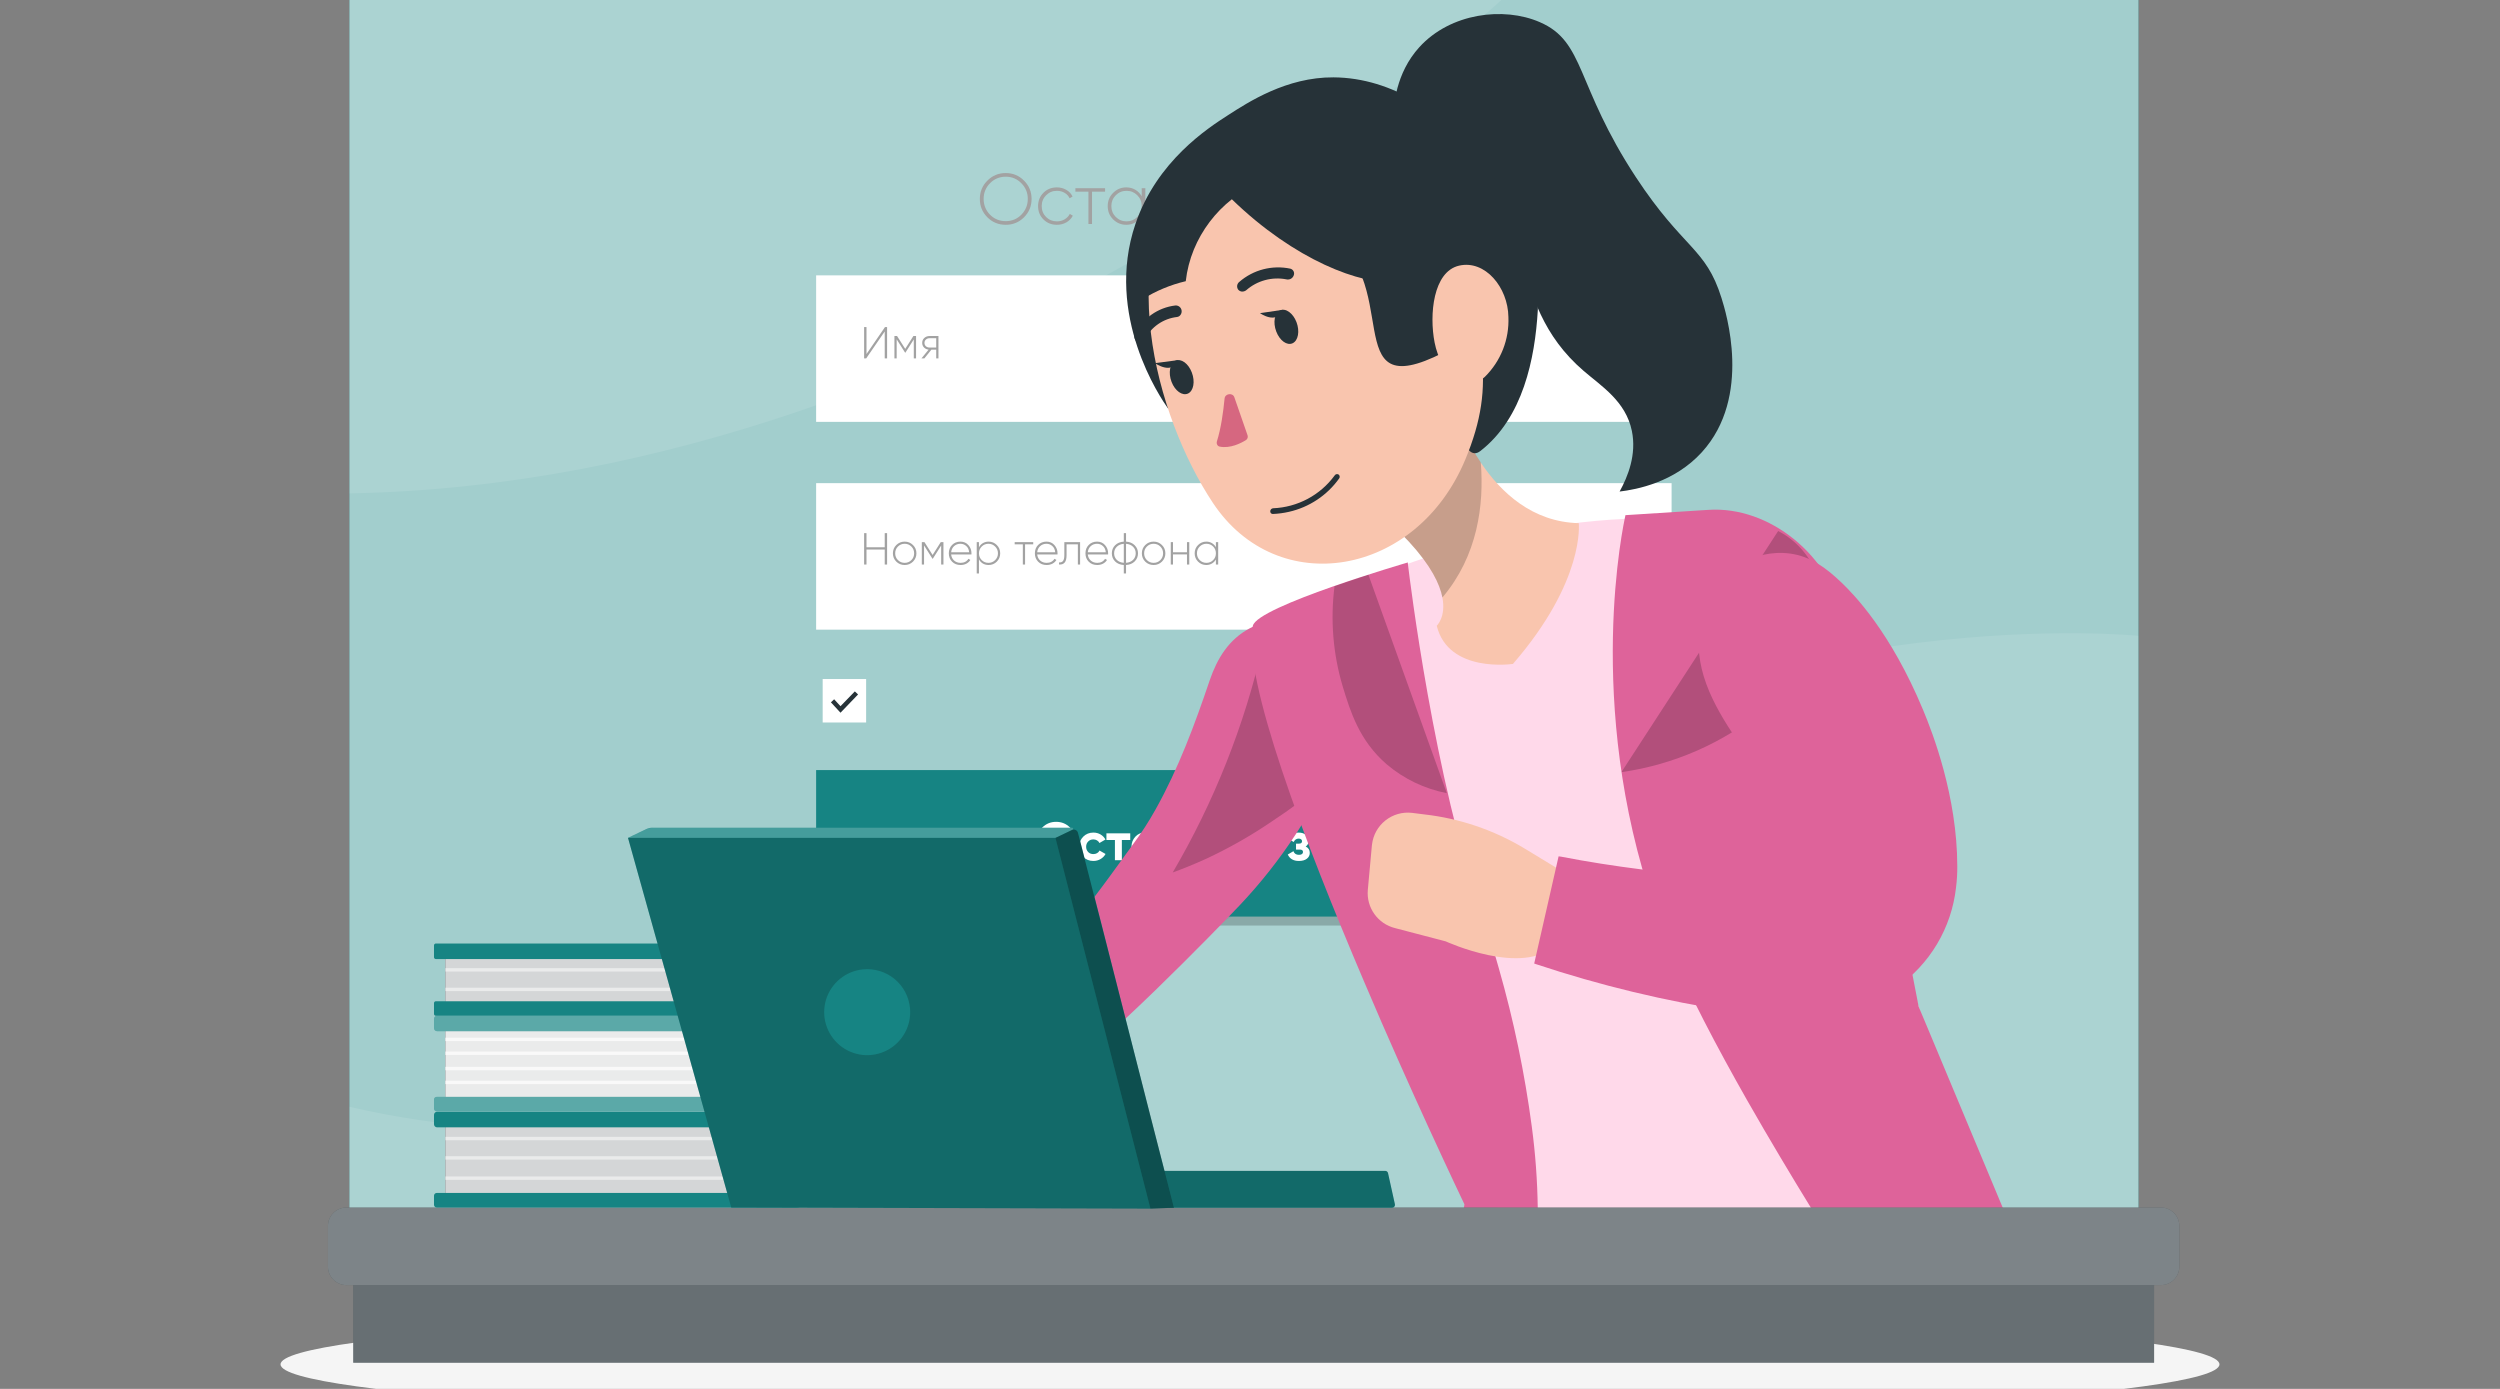 <?xml version="1.0" encoding="UTF-8"?> <svg xmlns="http://www.w3.org/2000/svg" width="279" height="155" viewBox="0 0 279 155" fill="none"><rect x="0" y="0" width="279" height="155" fill="#808080" stroke="none"/> <path d="M238.65 0H39V135.93H238.65V0Z" fill="#168483"></path> <path opacity="0.6" d="M238.65 0H39V135.93H238.65V0Z" fill="white"></path> <path opacity="0.1" d="M167.55 0C167.55 0 110.11 53.78 39 55.06V0H167.55Z" fill="white"></path> <path opacity="0.1" d="M238.64 70.96C238.64 70.96 199.19 66.85 160.16 89.52C121.13 112.19 82.16 133.52 39 123.52V135.92H238.64V70.96Z" fill="white"></path> <path d="M186.55 30.73H91.08V47.08H186.55V30.73Z" fill="white"></path> <path d="M186.55 53.92H91.08V70.27H186.55V53.92Z" fill="white"></path> <path opacity="0.2" d="M187.55 86.94H92.08V103.29H187.55V86.94Z" fill="black"></path> <path d="M186.55 85.94H91.08V102.29H186.55V85.94Z" fill="#168483"></path> <path d="M96.66 75.78H91.81V80.63H96.66V75.78Z" fill="white"></path> <path d="M93.8 79.54L92.73 78.38L93.09 78.04L93.8 78.81L95.4 77.16L95.76 77.5L93.8 79.54Z" fill="#263238"></path> <path d="M114.285 24.248C113.725 24.808 113.042 25.088 112.237 25.088C111.431 25.088 110.749 24.808 110.189 24.248C109.629 23.683 109.349 23 109.349 22.2C109.349 21.4 109.629 20.72 110.189 20.16C110.749 19.595 111.431 19.312 112.237 19.312C113.042 19.312 113.725 19.595 114.285 20.16C114.845 20.72 115.125 21.4 115.125 22.2C115.125 23 114.845 23.683 114.285 24.248ZM110.485 23.96C110.965 24.44 111.549 24.68 112.237 24.68C112.93 24.68 113.511 24.44 113.981 23.96C114.461 23.469 114.701 22.883 114.701 22.2C114.701 21.512 114.461 20.928 113.981 20.448C113.511 19.963 112.93 19.72 112.237 19.72C111.549 19.72 110.965 19.963 110.485 20.448C110.01 20.933 109.773 21.517 109.773 22.2C109.773 22.883 110.01 23.469 110.485 23.96ZM117.952 25.088C117.349 25.088 116.848 24.888 116.448 24.488C116.048 24.088 115.848 23.592 115.848 23C115.848 22.408 116.048 21.912 116.448 21.512C116.848 21.112 117.349 20.912 117.952 20.912C118.341 20.912 118.693 21.005 119.008 21.192C119.323 21.373 119.552 21.621 119.696 21.936L119.368 22.128C119.251 21.872 119.064 21.669 118.808 21.52C118.557 21.371 118.272 21.296 117.952 21.296C117.477 21.296 117.075 21.461 116.744 21.792C116.419 22.117 116.256 22.52 116.256 23C116.256 23.485 116.419 23.891 116.744 24.216C117.069 24.541 117.472 24.704 117.952 24.704C118.272 24.704 118.557 24.629 118.808 24.48C119.064 24.331 119.259 24.128 119.392 23.872L119.728 24.072C119.568 24.381 119.328 24.629 119.008 24.816C118.688 24.997 118.336 25.088 117.952 25.088ZM120.014 21H123.326V21.392H121.87V25H121.47V21.392H120.014V21ZM127.413 21.904V21H127.821V25H127.413V24.096C127.237 24.405 127 24.648 126.701 24.824C126.403 25 126.067 25.088 125.693 25.088C125.128 25.088 124.64 24.888 124.229 24.488C123.824 24.083 123.621 23.587 123.621 23C123.621 22.413 123.824 21.92 124.229 21.52C124.635 21.115 125.123 20.912 125.693 20.912C126.067 20.912 126.403 21 126.701 21.176C127 21.352 127.237 21.595 127.413 21.904ZM124.517 24.208C124.848 24.539 125.251 24.704 125.725 24.704C126.195 24.704 126.595 24.539 126.925 24.208C127.251 23.883 127.413 23.48 127.413 23C127.413 22.52 127.251 22.117 126.925 21.792C126.595 21.461 126.195 21.296 125.725 21.296C125.251 21.296 124.848 21.461 124.517 21.792C124.192 22.117 124.029 22.52 124.029 23C124.029 23.48 124.192 23.883 124.517 24.208ZM131.514 22.936C131.983 23.085 132.218 23.405 132.218 23.896C132.218 24.227 132.108 24.493 131.89 24.696C131.676 24.899 131.375 25 130.986 25H129.05V21H130.834C131.207 21 131.498 21.099 131.706 21.296C131.919 21.488 132.026 21.739 132.026 22.048C132.026 22.475 131.855 22.771 131.514 22.936ZM130.834 21.392H129.45V22.776H130.834C131.09 22.776 131.284 22.715 131.418 22.592C131.551 22.469 131.618 22.296 131.618 22.072C131.618 21.859 131.548 21.693 131.41 21.576C131.276 21.453 131.084 21.392 130.834 21.392ZM129.45 24.608H130.986C131.252 24.608 131.458 24.544 131.602 24.416C131.746 24.288 131.818 24.109 131.818 23.88C131.818 23.656 131.743 23.483 131.594 23.36C131.45 23.232 131.247 23.168 130.986 23.168H129.45V24.608ZM133.504 24.304L136.056 21H136.408V25H136V21.696L133.456 25H133.104V21H133.504V24.304ZM137.131 21H140.443V21.392H138.987V25H138.587V21.392H137.131V21ZM141.567 22.552H142.751C143.124 22.552 143.436 22.667 143.687 22.896C143.943 23.125 144.071 23.419 144.071 23.776C144.071 24.133 143.943 24.427 143.687 24.656C143.436 24.885 143.124 25 142.751 25H141.167V21H141.567V22.552ZM141.567 24.608H142.751C143.012 24.608 143.228 24.531 143.399 24.376C143.575 24.216 143.663 24.016 143.663 23.776C143.663 23.525 143.575 23.325 143.399 23.176C143.228 23.021 143.012 22.944 142.751 22.944H141.567V24.608ZM149.001 22.936C149.241 23.016 149.428 23.144 149.561 23.32C149.694 23.496 149.761 23.699 149.761 23.928C149.761 24.264 149.628 24.541 149.361 24.76C149.1 24.979 148.742 25.088 148.289 25.088C147.489 25.088 146.969 24.773 146.729 24.144L147.073 23.944C147.244 24.451 147.649 24.704 148.289 24.704C148.62 24.704 148.878 24.632 149.065 24.488C149.257 24.339 149.353 24.144 149.353 23.904C149.353 23.685 149.273 23.509 149.113 23.376C148.953 23.237 148.74 23.168 148.473 23.168H147.921V22.776H148.321C148.582 22.776 148.788 22.709 148.937 22.576C149.086 22.443 149.161 22.264 149.161 22.04C149.161 21.827 149.073 21.651 148.897 21.512C148.726 21.368 148.5 21.296 148.217 21.296C147.673 21.296 147.313 21.512 147.137 21.944L146.801 21.752C146.918 21.491 147.097 21.285 147.337 21.136C147.577 20.987 147.87 20.912 148.217 20.912C148.622 20.912 148.948 21.021 149.193 21.24C149.438 21.453 149.561 21.715 149.561 22.024C149.561 22.456 149.374 22.76 149.001 22.936ZM154.163 21.904V21H154.571V25H154.163V24.096C153.987 24.405 153.75 24.648 153.451 24.824C153.153 25 152.817 25.088 152.443 25.088C151.878 25.088 151.39 24.888 150.979 24.488C150.574 24.083 150.371 23.587 150.371 23C150.371 22.413 150.574 21.92 150.979 21.52C151.385 21.115 151.873 20.912 152.443 20.912C152.817 20.912 153.153 21 153.451 21.176C153.75 21.352 153.987 21.595 154.163 21.904ZM151.267 24.208C151.598 24.539 152.001 24.704 152.475 24.704C152.945 24.704 153.345 24.539 153.675 24.208C154.001 23.883 154.163 23.48 154.163 23C154.163 22.52 154.001 22.117 153.675 21.792C153.345 21.461 152.945 21.296 152.475 21.296C152.001 21.296 151.598 21.461 151.267 21.792C150.942 22.117 150.779 22.52 150.779 23C150.779 23.48 150.942 23.883 151.267 24.208ZM156.984 21H158.568V25H158.168V23.44H157.304L156.048 25H155.528L156.808 23.432C156.477 23.395 156.202 23.264 155.984 23.04C155.77 22.816 155.664 22.544 155.664 22.224C155.664 21.867 155.792 21.573 156.048 21.344C156.298 21.115 156.61 21 156.984 21ZM156.984 23.056H158.168V21.392H156.984C156.722 21.392 156.504 21.472 156.328 21.632C156.157 21.787 156.072 21.984 156.072 22.224C156.072 22.475 156.157 22.677 156.328 22.832C156.504 22.981 156.722 23.056 156.984 23.056ZM162.264 22.936C162.733 23.085 162.968 23.405 162.968 23.896C162.968 24.227 162.858 24.493 162.64 24.696C162.426 24.899 162.125 25 161.736 25H159.8V21H161.584C161.957 21 162.248 21.099 162.456 21.296C162.669 21.488 162.776 21.739 162.776 22.048C162.776 22.475 162.605 22.771 162.264 22.936ZM161.584 21.392H160.2V22.776H161.584C161.84 22.776 162.034 22.715 162.168 22.592C162.301 22.469 162.368 22.296 162.368 22.072C162.368 21.859 162.298 21.693 162.16 21.576C162.026 21.453 161.834 21.392 161.584 21.392ZM160.2 24.608H161.736C162.002 24.608 162.208 24.544 162.352 24.416C162.496 24.288 162.568 24.109 162.568 23.88C162.568 23.656 162.493 23.483 162.344 23.36C162.2 23.232 161.997 23.168 161.736 23.168H160.2V24.608ZM164.686 22.92L166.918 25H166.374L164.254 23.032V25H163.854V21H164.254V22.816L166.278 21H166.838L164.686 22.92ZM169.101 24.56L170.493 21H170.925L169.197 25.368C169.037 25.768 168.816 26.08 168.533 26.304C168.251 26.528 167.944 26.627 167.613 26.6V26.224C167.864 26.245 168.093 26.173 168.301 26.008C168.509 25.843 168.677 25.603 168.805 25.288L168.893 25.072L167.053 21H167.485L169.101 24.56Z" fill="#A2A2A2"></path> <path d="M119.413 95.454C118.989 95.874 118.473 96.084 117.865 96.084C117.257 96.084 116.741 95.874 116.317 95.454C115.897 95.026 115.687 94.508 115.687 93.9C115.687 93.288 115.897 92.772 116.317 92.352C116.741 91.928 117.257 91.716 117.865 91.716C118.473 91.716 118.989 91.928 119.413 92.352C119.837 92.772 120.049 93.288 120.049 93.9C120.049 94.512 119.837 95.03 119.413 95.454ZM116.899 94.89C117.155 95.146 117.477 95.274 117.865 95.274C118.253 95.274 118.575 95.146 118.831 94.89C119.091 94.63 119.221 94.3 119.221 93.9C119.221 93.5 119.091 93.17 118.831 92.91C118.571 92.65 118.249 92.52 117.865 92.52C117.481 92.52 117.159 92.65 116.899 92.91C116.639 93.17 116.509 93.5 116.509 93.9C116.509 94.3 116.639 94.63 116.899 94.89ZM122.023 96.084C121.571 96.084 121.193 95.932 120.889 95.628C120.589 95.324 120.439 94.948 120.439 94.5C120.439 94.052 120.589 93.676 120.889 93.372C121.193 93.068 121.571 92.916 122.023 92.916C122.315 92.916 122.581 92.986 122.821 93.126C123.061 93.266 123.243 93.454 123.367 93.69L122.701 94.08C122.641 93.956 122.549 93.858 122.425 93.786C122.305 93.714 122.169 93.678 122.017 93.678C121.785 93.678 121.593 93.756 121.441 93.912C121.289 94.064 121.213 94.26 121.213 94.5C121.213 94.732 121.289 94.928 121.441 95.088C121.593 95.24 121.785 95.316 122.017 95.316C122.173 95.316 122.311 95.282 122.431 95.214C122.555 95.142 122.647 95.044 122.707 94.92L123.379 95.304C123.247 95.544 123.059 95.734 122.815 95.874C122.575 96.014 122.311 96.084 122.023 96.084ZM123.477 93H126.135V93.744H125.199V96H124.425V93.744H123.477V93ZM128.711 93.354V93H129.485V96H128.711V95.646C128.479 95.938 128.153 96.084 127.733 96.084C127.333 96.084 126.989 95.932 126.701 95.628C126.417 95.32 126.275 94.944 126.275 94.5C126.275 94.06 126.417 93.686 126.701 93.378C126.989 93.07 127.333 92.916 127.733 92.916C128.153 92.916 128.479 93.062 128.711 93.354ZM127.283 95.112C127.439 95.268 127.637 95.346 127.877 95.346C128.117 95.346 128.315 95.268 128.471 95.112C128.631 94.952 128.711 94.748 128.711 94.5C128.711 94.252 128.631 94.05 128.471 93.894C128.315 93.734 128.117 93.654 127.877 93.654C127.637 93.654 127.439 93.734 127.283 93.894C127.127 94.05 127.049 94.252 127.049 94.5C127.049 94.748 127.127 94.952 127.283 95.112ZM132.347 94.464C132.627 94.6 132.767 94.828 132.767 95.148C132.767 95.404 132.679 95.61 132.503 95.766C132.327 95.922 132.081 96 131.765 96H130.187V93H131.645C131.957 93 132.201 93.078 132.377 93.234C132.553 93.386 132.641 93.59 132.641 93.846C132.641 94.11 132.543 94.316 132.347 94.464ZM131.573 93.636H130.913V94.176H131.573C131.793 94.176 131.903 94.086 131.903 93.906C131.903 93.726 131.793 93.636 131.573 93.636ZM130.913 95.346H131.675C131.899 95.346 132.011 95.25 132.011 95.058C132.011 94.974 131.981 94.908 131.921 94.86C131.861 94.812 131.779 94.788 131.675 94.788H130.913V95.346ZM134.007 94.704L135.417 93H135.993V96H135.237V94.296L133.827 96H133.251V93H134.007V94.704ZM136.409 93H139.067V93.744H138.131V96H137.357V93.744H136.409V93ZM140.254 93.96H140.836C141.176 93.96 141.45 94.054 141.658 94.242C141.866 94.426 141.97 94.672 141.97 94.98C141.97 95.288 141.866 95.536 141.658 95.724C141.45 95.908 141.176 96 140.836 96H139.48V93H140.254V93.96ZM140.254 95.316H140.842C140.95 95.316 141.038 95.286 141.106 95.226C141.178 95.162 141.214 95.08 141.214 94.98C141.214 94.88 141.178 94.798 141.106 94.734C141.038 94.67 140.95 94.638 140.842 94.638H140.254V95.316ZM145.715 94.47C146.019 94.618 146.171 94.856 146.171 95.184C146.171 95.448 146.063 95.664 145.847 95.832C145.631 96 145.335 96.084 144.959 96.084C144.351 96.084 143.937 95.844 143.717 95.364L144.347 94.992C144.443 95.264 144.649 95.4 144.965 95.4C145.109 95.4 145.219 95.372 145.295 95.316C145.375 95.26 145.415 95.184 145.415 95.088C145.415 94.904 145.297 94.812 145.061 94.812H144.635V94.152H144.959C145.191 94.152 145.307 94.06 145.307 93.876C145.307 93.788 145.273 93.718 145.205 93.666C145.137 93.614 145.047 93.588 144.935 93.588C144.679 93.588 144.493 93.714 144.377 93.966L143.753 93.606C143.981 93.146 144.371 92.916 144.923 92.916C145.267 92.916 145.539 93.004 145.739 93.18C145.943 93.356 146.045 93.566 146.045 93.81C146.045 94.102 145.935 94.322 145.715 94.47ZM148.938 93.354V93H149.712V96H148.938V95.646C148.706 95.938 148.38 96.084 147.96 96.084C147.56 96.084 147.216 95.932 146.928 95.628C146.644 95.32 146.502 94.944 146.502 94.5C146.502 94.06 146.644 93.686 146.928 93.378C147.216 93.07 147.56 92.916 147.96 92.916C148.38 92.916 148.706 93.062 148.938 93.354ZM147.51 95.112C147.666 95.268 147.864 95.346 148.104 95.346C148.344 95.346 148.542 95.268 148.698 95.112C148.858 94.952 148.938 94.748 148.938 94.5C148.938 94.252 148.858 94.05 148.698 93.894C148.542 93.734 148.344 93.654 148.104 93.654C147.864 93.654 147.666 93.734 147.51 93.894C147.354 94.05 147.276 94.252 147.276 94.5C147.276 94.748 147.354 94.952 147.51 95.112ZM151.416 93H152.82V96H152.064V95.064H151.794L151.104 96H150.21L150.96 94.974C150.768 94.894 150.614 94.768 150.498 94.596C150.386 94.424 150.33 94.236 150.33 94.032C150.33 93.756 150.43 93.514 150.63 93.306C150.826 93.102 151.088 93 151.416 93ZM152.064 93.69H151.476C151.364 93.69 151.27 93.724 151.194 93.792C151.122 93.86 151.086 93.948 151.086 94.056C151.086 94.164 151.122 94.25 151.194 94.314C151.27 94.378 151.364 94.41 151.476 94.41H152.064V93.69ZM155.685 94.464C155.965 94.6 156.105 94.828 156.105 95.148C156.105 95.404 156.017 95.61 155.841 95.766C155.665 95.922 155.419 96 155.103 96H153.525V93H154.983C155.295 93 155.539 93.078 155.715 93.234C155.891 93.386 155.979 93.59 155.979 93.846C155.979 94.11 155.881 94.316 155.685 94.464ZM154.911 93.636H154.251V94.176H154.911C155.131 94.176 155.241 94.086 155.241 93.906C155.241 93.726 155.131 93.636 154.911 93.636ZM154.251 95.346H155.013C155.237 95.346 155.349 95.25 155.349 95.058C155.349 94.974 155.319 94.908 155.259 94.86C155.199 94.812 155.117 94.788 155.013 94.788H154.251V95.346ZM158.113 94.482L159.355 96H158.455L157.363 94.638V96H156.589V93H157.363V94.32L158.395 93H159.319L158.113 94.482ZM161.002 95.016L161.668 93H162.496L161.404 96C161.1 96.844 160.572 97.244 159.82 97.2V96.48C160.024 96.484 160.184 96.446 160.3 96.366C160.42 96.286 160.516 96.152 160.588 95.964L159.376 93H160.198L161.002 95.016Z" fill="white"></path> <path d="M99 40H98.735V36.99L96.665 40H96.435V36.5H96.7V39.51L98.765 36.5H99V40ZM101.933 37.5H102.233V40H101.978V37.88L101.043 39.355H101.008L100.068 37.87V40H99.818V37.5H100.113L101.023 38.935L101.933 37.5ZM103.741 37.5H104.731V40H104.481V39.025H103.941L103.156 40H102.831L103.631 39.02C103.425 38.997 103.253 38.915 103.116 38.775C102.983 38.635 102.916 38.465 102.916 38.265C102.916 38.042 102.996 37.858 103.156 37.715C103.313 37.572 103.508 37.5 103.741 37.5ZM103.741 38.785H104.481V37.745H103.741C103.578 37.745 103.441 37.795 103.331 37.895C103.225 37.992 103.171 38.115 103.171 38.265C103.171 38.422 103.225 38.548 103.331 38.645C103.441 38.738 103.578 38.785 103.741 38.785Z" fill="#A2A2A2"></path> <path d="M98.735 61.075V59.5H99V63H98.735V61.325H96.7V63H96.435V59.5H96.7V61.075H98.735ZM100.963 63.055C100.596 63.055 100.284 62.93 100.028 62.68C99.774 62.427 99.648 62.117 99.648 61.75C99.648 61.383 99.774 61.075 100.028 60.825C100.281 60.572 100.593 60.445 100.963 60.445C101.326 60.445 101.634 60.572 101.888 60.825C102.144 61.075 102.273 61.383 102.273 61.75C102.273 62.113 102.144 62.423 101.888 62.68C101.631 62.93 101.323 63.055 100.963 63.055ZM100.208 62.505C100.414 62.712 100.666 62.815 100.963 62.815C101.256 62.815 101.506 62.712 101.713 62.505C101.916 62.302 102.018 62.05 102.018 61.75C102.018 61.45 101.916 61.198 101.713 60.995C101.506 60.788 101.256 60.685 100.963 60.685C100.666 60.685 100.414 60.788 100.208 60.995C100.004 61.198 99.903 61.45 99.903 61.75C99.903 62.05 100.004 62.302 100.208 62.505ZM104.989 60.5H105.289V63H105.034V60.88L104.099 62.355H104.064L103.124 60.87V63H102.874V60.5H103.169L104.079 61.935L104.989 60.5ZM107.183 60.445C107.55 60.445 107.846 60.575 108.073 60.835C108.303 61.095 108.418 61.403 108.418 61.76C108.418 61.767 108.416 61.787 108.413 61.82C108.413 61.853 108.413 61.873 108.413 61.88H106.148C106.178 62.16 106.29 62.387 106.483 62.56C106.676 62.73 106.918 62.815 107.208 62.815C107.405 62.815 107.578 62.775 107.728 62.695C107.878 62.612 107.993 62.5 108.073 62.36L108.293 62.49C108.19 62.663 108.041 62.802 107.848 62.905C107.658 63.005 107.443 63.055 107.203 63.055C106.816 63.055 106.501 62.933 106.258 62.69C106.011 62.443 105.888 62.13 105.888 61.75C105.888 61.377 106.008 61.067 106.248 60.82C106.495 60.57 106.806 60.445 107.183 60.445ZM107.183 60.685C106.903 60.685 106.666 60.773 106.473 60.95C106.283 61.127 106.175 61.355 106.148 61.635H108.158C108.131 61.338 108.025 61.107 107.838 60.94C107.651 60.77 107.433 60.685 107.183 60.685ZM110.327 60.445C110.687 60.445 110.992 60.572 111.242 60.825C111.496 61.075 111.622 61.383 111.622 61.75C111.622 62.117 111.496 62.427 111.242 62.68C110.992 62.93 110.687 63.055 110.327 63.055C110.091 63.055 109.877 63 109.687 62.89C109.501 62.777 109.356 62.62 109.252 62.42V64H109.002V60.5H109.252V61.08C109.356 60.88 109.501 60.725 109.687 60.615C109.877 60.502 110.091 60.445 110.327 60.445ZM109.557 62.505C109.764 62.712 110.016 62.815 110.312 62.815C110.606 62.815 110.856 62.712 111.062 62.505C111.269 62.298 111.372 62.047 111.372 61.75C111.372 61.453 111.269 61.202 111.062 60.995C110.856 60.788 110.606 60.685 110.312 60.685C110.016 60.685 109.764 60.788 109.557 60.995C109.354 61.198 109.252 61.45 109.252 61.75C109.252 62.05 109.354 62.302 109.557 62.505ZM113.238 60.5H115.308V60.745H114.398V63H114.148V60.745H113.238V60.5ZM116.787 60.445C117.154 60.445 117.451 60.575 117.677 60.835C117.907 61.095 118.022 61.403 118.022 61.76C118.022 61.767 118.021 61.787 118.017 61.82C118.017 61.853 118.017 61.873 118.017 61.88H115.752C115.782 62.16 115.894 62.387 116.087 62.56C116.281 62.73 116.522 62.815 116.812 62.815C117.009 62.815 117.182 62.775 117.332 62.695C117.482 62.612 117.597 62.5 117.677 62.36L117.897 62.49C117.794 62.663 117.646 62.802 117.452 62.905C117.262 63.005 117.047 63.055 116.807 63.055C116.421 63.055 116.106 62.933 115.862 62.69C115.616 62.443 115.492 62.13 115.492 61.75C115.492 61.377 115.612 61.067 115.852 60.82C116.099 60.57 116.411 60.445 116.787 60.445ZM116.787 60.685C116.507 60.685 116.271 60.773 116.077 60.95C115.887 61.127 115.779 61.355 115.752 61.635H117.762C117.736 61.338 117.629 61.107 117.442 60.94C117.256 60.77 117.037 60.685 116.787 60.685ZM118.779 60.5H120.539V63H120.289V60.745H119.029V61.95C119.029 62.343 118.957 62.622 118.814 62.785C118.671 62.948 118.462 63.02 118.189 63V62.765C118.392 62.782 118.541 62.727 118.634 62.6C118.731 62.473 118.779 62.257 118.779 61.95V60.5ZM122.432 60.445C122.799 60.445 123.095 60.575 123.322 60.835C123.552 61.095 123.667 61.403 123.667 61.76C123.667 61.767 123.665 61.787 123.662 61.82C123.662 61.853 123.662 61.873 123.662 61.88H121.397C121.427 62.16 121.539 62.387 121.732 62.56C121.925 62.73 122.167 62.815 122.457 62.815C122.654 62.815 122.827 62.775 122.977 62.695C123.127 62.612 123.242 62.5 123.322 62.36L123.542 62.49C123.439 62.663 123.29 62.802 123.097 62.905C122.907 63.005 122.692 63.055 122.452 63.055C122.065 63.055 121.75 62.933 121.507 62.69C121.26 62.443 121.137 62.13 121.137 61.75C121.137 61.377 121.257 61.067 121.497 60.82C121.744 60.57 122.055 60.445 122.432 60.445ZM122.432 60.685C122.152 60.685 121.915 60.773 121.722 60.95C121.532 61.127 121.424 61.355 121.397 61.635H123.407C123.38 61.338 123.274 61.107 123.087 60.94C122.9 60.77 122.682 60.685 122.432 60.685ZM125.666 63.055V64H125.416V63.055C125.01 63.028 124.686 62.895 124.446 62.655C124.203 62.412 124.081 62.11 124.081 61.75C124.081 61.393 124.203 61.093 124.446 60.85C124.69 60.607 125.013 60.472 125.416 60.445V59.5H125.666V60.445C126.063 60.468 126.385 60.603 126.631 60.85C126.878 61.097 127.001 61.397 127.001 61.75C127.001 62.107 126.878 62.408 126.631 62.655C126.391 62.895 126.07 63.028 125.666 63.055ZM125.416 62.81V60.69C125.086 60.717 124.825 60.827 124.631 61.02C124.435 61.217 124.336 61.46 124.336 61.75C124.336 62.04 124.435 62.283 124.631 62.48C124.825 62.673 125.086 62.783 125.416 62.81ZM125.666 60.69V62.81C125.996 62.783 126.258 62.673 126.451 62.48C126.648 62.283 126.746 62.04 126.746 61.75C126.746 61.46 126.648 61.217 126.451 61.02C126.258 60.827 125.996 60.717 125.666 60.69ZM128.746 63.055C128.379 63.055 128.067 62.93 127.811 62.68C127.557 62.427 127.431 62.117 127.431 61.75C127.431 61.383 127.557 61.075 127.811 60.825C128.064 60.572 128.376 60.445 128.746 60.445C129.109 60.445 129.417 60.572 129.671 60.825C129.927 61.075 130.056 61.383 130.056 61.75C130.056 62.113 129.927 62.423 129.671 62.68C129.414 62.93 129.106 63.055 128.746 63.055ZM127.991 62.505C128.197 62.712 128.449 62.815 128.746 62.815C129.039 62.815 129.289 62.712 129.496 62.505C129.699 62.302 129.801 62.05 129.801 61.75C129.801 61.45 129.699 61.198 129.496 60.995C129.289 60.788 129.039 60.685 128.746 60.685C128.449 60.685 128.197 60.788 127.991 60.995C127.787 61.198 127.686 61.45 127.686 61.75C127.686 62.05 127.787 62.302 127.991 62.505ZM132.467 61.63V60.5H132.722V63H132.467V61.87H130.907V63H130.657V60.5H130.907V61.63H132.467ZM135.694 61.065V60.5H135.949V63H135.694V62.435C135.584 62.628 135.436 62.78 135.249 62.89C135.063 63 134.853 63.055 134.619 63.055C134.266 63.055 133.961 62.93 133.704 62.68C133.451 62.427 133.324 62.117 133.324 61.75C133.324 61.383 133.451 61.075 133.704 60.825C133.958 60.572 134.263 60.445 134.619 60.445C134.853 60.445 135.063 60.5 135.249 60.61C135.436 60.72 135.584 60.872 135.694 61.065ZM133.884 62.505C134.091 62.712 134.343 62.815 134.639 62.815C134.933 62.815 135.183 62.712 135.389 62.505C135.593 62.302 135.694 62.05 135.694 61.75C135.694 61.45 135.593 61.198 135.389 60.995C135.183 60.788 134.933 60.685 134.639 60.685C134.343 60.685 134.091 60.788 133.884 60.995C133.681 61.198 133.579 61.45 133.579 61.75C133.579 62.05 133.681 62.302 133.884 62.505Z" fill="#A2A2A2"></path> <g clip-path="url(#clip0_117_3981)"> <path d="M139.5 158.578C199.252 158.578 247.691 155.75 247.691 152.262C247.691 148.773 199.252 145.945 139.5 145.945C79.748 145.945 31.309 148.773 31.309 152.262C31.309 155.75 79.748 158.578 139.5 158.578Z" fill="#F5F5F5"></path> <path d="M149.233 70.643C146.079 68.662 142.77 68.376 139.477 70.116C137.15 71.343 135.843 73.464 135.005 75.919C133.338 80.844 131.525 85.751 128.969 90.319C128.213 91.679 127.367 92.988 126.437 94.236C126.249 94.48 121.633 100.955 121.365 100.994C120.279 101.144 106.502 125.913 113.079 113.423C112.127 110.803 125.326 145.985 123.348 134.556L107.48 130.509C107 137.478 109.385 129.473 110.828 136.308C112.441 143.901 121.01 131.557 123.348 134.556C126.668 138.812 120.363 120.719 121.365 121.082C124.758 122.293 115.565 120.428 118.854 119.129C122.005 117.889 136.09 103.426 138.384 100.994C143.005 96.096 146.748 90.418 149.233 84.254C148.346 81.586 152.004 83.761 152.74 81.137C153.389 79.05 153.321 76.805 152.545 74.762C152.505 74.644 152.476 74.523 152.458 74.399L151.574 72.868C150.885 72.035 150.099 71.288 149.233 70.643Z" fill="#DE639A"></path> <path opacity="0.2" d="M140.917 72.061C138.877 80.96 135.49 89.495 130.873 97.371C131.822 97.025 133.105 96.523 134.601 95.843C137.139 94.66 139.578 93.276 141.894 91.702C144.038 90.292 146.101 88.761 148.071 87.115L140.917 72.061Z" fill="black"></path> <path d="M222.279 134.83C215.025 116.745 210.483 104.201 205.299 70.727C204.022 62.496 196.371 57.112 188.52 57.809C186.288 58.01 178.833 57.084 165.882 60.197C156.424 62.474 139.807 69.873 139.807 69.873C139.807 69.873 146.754 104.296 167.238 134.83H222.279Z" fill="#FFD9EA"></path> <path d="M186.283 105.669C188.37 110.719 191.651 116.929 194.96 122.755C197.504 127.219 200.066 131.482 202.113 134.808H223.518L215.316 115.188L214.122 112.343L212.598 104.475L205.729 69.176C204.34 62.033 197.493 56.453 190.663 56.9L181.4 57.491L181.317 57.893C180.664 61.062 176.814 82.484 186.216 105.462L186.283 105.669Z" fill="#DE639A"></path> <path d="M159.443 125.857C161.82 131.041 163.427 134.395 163.427 134.395C163.427 134.395 163.427 134.54 163.36 134.808H171.613C171.573 131.773 171.351 128.743 170.949 125.735C170.159 119.771 168.932 113.874 167.277 108.091C166.719 106.065 166.083 104.101 165.436 102.26C160.04 86.903 157.339 64.728 157.116 62.893C157.116 62.809 157.116 62.77 157.116 62.77C157.116 62.77 140.27 67.675 139.818 69.845C138.618 75.632 145.571 93.917 152.239 109.564C154.845 115.713 157.423 121.438 159.443 125.857Z" fill="#DE639A"></path> <path d="M157.25 60.465C159.716 63.149 160.687 65.197 160.972 66.681C161.39 68.858 160.341 69.834 160.341 69.834C161.647 75.169 168.845 74.092 168.845 74.092C176.931 64.762 176.189 58.384 176.189 58.384C171.038 58.261 167.523 54.986 165.257 51.627C163.756 49.382 162.598 46.925 161.82 44.339L152.669 56.213C154.296 57.519 155.827 58.94 157.25 60.465Z" fill="#F9C5AE"></path> <path opacity="0.2" d="M152.686 56.213C154.307 57.519 155.833 58.94 157.25 60.465C159.717 63.149 160.687 65.197 160.972 66.681C164.917 62.011 165.631 56.364 165.258 51.615C163.757 49.374 162.599 46.922 161.82 44.339L152.686 56.213Z" fill="black"></path> <path d="M155.515 13.147C155.515 11.869 155.727 8.197 158.405 5.257C161.87 1.451 167.807 0.72 171.831 2.467C176.931 4.66 175.787 9.442 182.561 19.765C187.89 27.867 190.339 27.577 192.119 33.257C192.61 34.82 195.557 44.272 189.932 50.46C186.858 53.842 182.65 54.629 180.747 54.857C181.674 53.183 182.661 50.728 182.115 48.083C181.428 44.769 178.727 43.111 176.73 41.387C167.612 33.542 171.708 23.157 162.624 16.4C160.502 14.84 158.082 13.733 155.515 13.147Z" fill="#263238"></path> <path d="M130.326 45.55C129.534 44.434 123.24 35.205 126.716 24.993C129.099 17.974 134.802 14.296 137.05 12.851C139.299 11.406 143.579 8.599 148.813 8.633C162.104 8.716 172.204 24.893 171.618 34.641C171.3 40.009 169.972 46.649 165.201 50.338C163.287 51.816 162.545 46.069 162.545 46.069C162.545 46.069 144.009 54.74 130.326 45.55Z" fill="#263238"></path> <path d="M161.636 25.088C165.341 37.437 167.16 42.57 163.527 51.286C158.065 64.399 142.575 66.96 135.376 56.146C128.898 46.409 123.937 27.85 133.613 18.147C143.144 8.577 157.914 12.745 161.636 25.088Z" fill="#F9C5AE"></path> <path d="M147.53 25.78C157.206 30.841 148.852 45.589 161.1 39.34C173.348 33.09 160.196 17.784 150.945 17.176C141.693 16.567 147.53 25.78 147.53 25.78Z" fill="#263238"></path> <path d="M144.689 35.952C145.074 36.962 144.879 38.017 144.254 38.307C143.629 38.597 142.815 38.011 142.43 36.996C142.044 35.98 142.234 34.931 142.859 34.641C143.484 34.351 144.304 34.948 144.689 35.952Z" fill="#263238"></path> <path d="M133.005 41.566C133.396 42.581 133.2 43.636 132.575 43.921C131.95 44.205 131.13 43.625 130.745 42.615C130.36 41.605 130.555 40.55 131.18 40.26C131.805 39.97 132.62 40.556 133.005 41.566Z" fill="#263238"></path> <path d="M131.476 40.188L128.898 40.528C128.898 40.528 130.817 41.901 131.476 40.188Z" fill="#263238"></path> <path d="M137.75 44.325C137.567 43.798 136.716 43.916 136.663 44.471C136.52 45.972 136.264 47.808 135.81 49.248C135.73 49.504 135.852 49.788 136.115 49.841C137.295 50.08 138.5 49.455 139.045 49.116C139.228 49.002 139.296 48.777 139.225 48.573L137.75 44.325Z" fill="#D66780"></path> <path d="M143.832 57.123C143.25 57.255 142.657 57.334 142.061 57.36C142.02 57.363 141.98 57.356 141.942 57.342C141.904 57.328 141.87 57.306 141.841 57.277C141.812 57.248 141.79 57.214 141.776 57.176C141.762 57.138 141.756 57.097 141.759 57.057C141.761 56.972 141.795 56.891 141.853 56.829C141.912 56.767 141.991 56.73 142.076 56.722C143.422 56.668 144.738 56.311 145.928 55.678C147.117 55.045 148.148 54.152 148.944 53.065C148.987 52.993 149.056 52.94 149.136 52.919C149.217 52.897 149.303 52.908 149.376 52.949C149.444 52.996 149.491 53.067 149.507 53.149C149.522 53.23 149.505 53.314 149.458 53.383C148.109 55.281 146.105 56.614 143.832 57.123Z" fill="#263238"></path> <path d="M168.338 35.378C168.39 36.609 168.186 37.837 167.736 38.985C167.286 40.132 166.602 41.173 165.726 42.04C163.466 44.088 160.777 41.678 160.102 38.223C159.493 35.121 159.934 30.317 162.83 29.647C165.726 28.977 168.293 32.058 168.338 35.378Z" fill="#F9C5AE"></path> <path d="M131.762 35.117C131.718 35.188 131.66 35.247 131.59 35.292C131.521 35.336 131.443 35.365 131.361 35.376C130.6 35.462 129.873 35.736 129.244 36.173C128.615 36.609 128.104 37.195 127.758 37.878C127.73 37.955 127.687 38.025 127.629 38.083C127.572 38.141 127.503 38.186 127.426 38.214C127.35 38.243 127.268 38.254 127.187 38.248C127.105 38.241 127.026 38.217 126.955 38.176C126.806 38.096 126.692 37.963 126.635 37.803C126.578 37.643 126.582 37.468 126.646 37.311C127.069 36.438 127.706 35.685 128.496 35.122C129.287 34.559 130.207 34.205 131.171 34.091C131.337 34.078 131.502 34.13 131.632 34.235C131.761 34.34 131.846 34.491 131.868 34.657C131.889 34.818 131.852 34.982 131.762 35.117Z" fill="#263238"></path> <path d="M138.591 32.541C138.435 32.524 138.291 32.449 138.188 32.331C138.138 32.265 138.102 32.19 138.082 32.111C138.061 32.031 138.057 31.948 138.068 31.866C138.08 31.785 138.108 31.706 138.15 31.636C138.192 31.565 138.247 31.503 138.313 31.454C139.083 30.787 139.997 30.307 140.982 30.052C141.968 29.797 143 29.772 143.996 29.982C144.075 30.001 144.149 30.037 144.212 30.087C144.275 30.138 144.327 30.202 144.363 30.274C144.399 30.347 144.419 30.426 144.421 30.508C144.424 30.588 144.408 30.669 144.376 30.744C144.318 30.903 144.203 31.035 144.053 31.115C143.903 31.194 143.729 31.216 143.564 31.177C142.773 31.022 141.957 31.051 141.179 31.262C140.401 31.472 139.682 31.858 139.077 32.391C138.938 32.497 138.766 32.55 138.591 32.541Z" fill="#263238"></path> <path d="M143.155 34.574L140.616 34.948C140.616 34.948 142.497 36.287 143.155 34.574Z" fill="#263238"></path> <path d="M137.474 22.237C144.477 29.039 151.955 31.84 155.805 31.449C157.62 31.28 159.399 30.832 161.078 30.121C162.607 29.396 164.85 27.967 164.85 27.967C164.43 25.82 163.649 23.76 162.54 21.874C160.125 17.931 156.459 14.91 152.127 13.292C150.398 12.634 145.024 10.893 139.589 12.617C131.833 15.072 126.247 23.855 126.035 34.44C126.507 34.062 127.001 33.712 127.514 33.391C128.998 32.462 130.625 31.783 132.33 31.382C132.467 30.169 132.772 28.981 133.234 27.85C134.143 25.646 135.603 23.713 137.474 22.237Z" fill="#263238"></path> <path d="M173.619 105.433C174.015 105.039 174.26 104.519 174.312 103.963L174.788 99.13C174.837 98.671 174.753 98.208 174.546 97.795C174.339 97.383 174.017 97.039 173.62 96.805L170.115 94.675C166.702 92.623 162.887 91.331 158.929 90.886L157.59 90.717C156.529 90.591 155.463 90.892 154.624 91.553C153.785 92.213 153.243 93.18 153.117 94.24L153.1 94.373L152.647 99.332C152.566 100.285 152.828 101.235 153.384 102.012C153.94 102.789 154.754 103.343 155.682 103.575L161.338 105.055C161.338 105.055 169.965 109.026 173.619 105.433Z" fill="#F9C5AE"></path> <path opacity="0.2" d="M198.442 59.26C199.04 59.567 199.602 59.941 200.116 60.376C203.854 63.501 203.687 68.746 203.676 69.07C203.464 73.662 199.892 76.653 196.874 79.181C192.304 82.923 186.796 85.342 180.948 86.172C186.777 77.196 192.609 68.225 198.442 59.26Z" fill="black"></path> <path opacity="0.2" d="M161.463 88.516C158.993 88.039 156.687 86.934 154.767 85.308C151.687 82.651 150.694 79.382 149.851 76.619C148.764 72.988 148.452 69.169 148.936 65.409L152.714 64.143L161.463 88.516Z" fill="black"></path> <path d="M192.338 64.211C189.773 66.699 189.622 69.987 189.573 71.173C189.354 76.016 192.094 80.058 194.89 84.141C196.262 86.142 197.498 88.245 198.919 90.219C200.148 92.035 200.942 94.11 201.24 96.283C201.247 96.407 201.231 96.531 201.194 96.648C201.169 96.738 201.128 96.823 201.072 96.897C201.007 96.99 200.924 97.069 200.827 97.128C200.731 97.188 200.623 97.227 200.511 97.243C199.037 97.467 197.537 97.631 196.046 97.724C191.289 98.022 187.535 97.558 183.198 97.027C180.214 96.649 177.185 96.182 174.205 95.602L173.939 95.569L171.217 107.531L171.454 107.611C178.57 109.978 185.874 111.736 193.287 112.865C196.921 113.398 201.22 113.868 206.275 112.455C208.185 112.029 210.004 111.269 211.649 110.21C213.489 108.93 215.034 107.271 216.18 105.345C217.325 103.419 218.046 101.27 218.293 99.042C218.394 98.249 218.44 97.451 218.432 96.652C218.42 88.878 215.701 81.829 214.622 79.241C210.986 70.502 206.879 66.332 205.56 65.063C203.765 63.334 202.06 62.1 199.789 61.779C195.552 61.209 192.46 64.092 192.338 64.211Z" fill="#DE639A"></path> <path d="M240.397 139.088H39.423V152.078H240.397V139.088Z" fill="#263238"></path> <path opacity="0.3" d="M240.397 139.088H39.423V152.078H240.397V139.088Z" fill="white"></path> <path d="M241.145 134.757H38.669C37.526 134.757 36.599 135.684 36.599 136.828V141.347C36.599 142.491 37.526 143.418 38.669 143.418H241.145C242.289 143.418 243.215 142.491 243.215 141.347V136.828C243.215 135.684 242.289 134.757 241.145 134.757Z" fill="#263238"></path> <path opacity="0.4" d="M241.145 134.757H38.669C37.526 134.757 36.599 135.684 36.599 136.828V141.347C36.599 142.491 37.526 143.418 38.669 143.418H241.145C242.289 143.418 243.215 142.491 243.215 141.347V136.828C243.215 135.684 242.289 134.757 241.145 134.757Z" fill="white"></path> <path d="M89.207 125.227H49.696V133.602H89.207V125.227Z" fill="#263238"></path> <path opacity="0.8" d="M89.207 125.227H49.696V133.602H89.207V125.227Z" fill="white"></path> <path opacity="0.5" d="M88.65 126.873H49.696V127.252H88.65V126.873Z" fill="white"></path> <path opacity="0.5" d="M88.65 129.032H49.696V129.412H88.65V129.032Z" fill="white"></path> <path opacity="0.5" d="M88.65 131.292H49.696V131.672H88.65V131.292Z" fill="white"></path> <path d="M88.873 124.072H48.78C48.735 124.071 48.69 124.079 48.648 124.096C48.606 124.113 48.568 124.138 48.536 124.169C48.504 124.201 48.478 124.239 48.461 124.281C48.443 124.322 48.434 124.367 48.434 124.412V125.467C48.434 125.559 48.471 125.647 48.536 125.711C48.6 125.776 48.688 125.813 48.78 125.813H87.109C87.2 125.813 87.289 125.83 87.372 125.865C87.455 125.899 87.531 125.95 87.595 126.014C87.658 126.077 87.709 126.153 87.743 126.236C87.778 126.32 87.796 126.409 87.796 126.499V132.447C87.796 132.629 87.723 132.804 87.595 132.933C87.466 133.061 87.291 133.134 87.109 133.134H48.736C48.696 133.134 48.657 133.141 48.62 133.157C48.584 133.172 48.551 133.194 48.523 133.222C48.495 133.25 48.472 133.283 48.457 133.32C48.442 133.356 48.434 133.395 48.434 133.435V134.456C48.434 134.496 48.442 134.535 48.457 134.571C48.472 134.608 48.495 134.641 48.523 134.669C48.551 134.697 48.584 134.719 48.62 134.735C48.657 134.75 48.696 134.757 48.736 134.757H88.912C89.208 134.757 89.492 134.64 89.701 134.431C89.91 134.221 90.028 133.937 90.028 133.641V125.271C90.031 125.117 90.004 124.963 89.948 124.818C89.892 124.674 89.808 124.542 89.7 124.431C89.593 124.319 89.465 124.23 89.322 124.168C89.18 124.107 89.027 124.074 88.873 124.072Z" fill="#168483"></path> <path d="M89.207 114.508H49.696V122.883H89.207V114.508Z" fill="#263238"></path> <path opacity="0.9" d="M89.207 114.508H49.696V122.883H89.207V114.508Z" fill="white"></path> <path opacity="0.7" d="M88.65 115.808H49.696V116.187H88.65V115.808Z" fill="white"></path> <path opacity="0.7" d="M88.65 117.353H49.696V117.733H88.65V117.353Z" fill="white"></path> <path opacity="0.7" d="M88.65 119.061H49.696V119.44H88.65V119.061Z" fill="white"></path> <path opacity="0.7" d="M88.65 120.607H49.696V120.986H88.65V120.607Z" fill="white"></path> <path d="M88.873 113.353H48.78C48.688 113.353 48.6 113.389 48.536 113.454C48.471 113.519 48.434 113.607 48.434 113.699V114.742C48.434 114.787 48.443 114.832 48.461 114.874C48.478 114.915 48.504 114.953 48.536 114.985C48.568 115.016 48.606 115.041 48.648 115.058C48.69 115.075 48.735 115.083 48.78 115.082H87.109C87.291 115.082 87.466 115.155 87.595 115.283C87.723 115.412 87.796 115.587 87.796 115.769V121.723C87.796 121.905 87.723 122.079 87.595 122.208C87.466 122.337 87.291 122.409 87.109 122.409H48.736C48.696 122.409 48.657 122.417 48.62 122.432C48.584 122.447 48.551 122.469 48.523 122.497C48.495 122.525 48.472 122.558 48.457 122.595C48.442 122.631 48.434 122.671 48.434 122.71V123.726C48.434 123.765 48.442 123.805 48.457 123.841C48.472 123.878 48.495 123.911 48.523 123.939C48.551 123.967 48.584 123.989 48.62 124.004C48.657 124.019 48.696 124.027 48.736 124.027H88.912C89.208 124.027 89.492 123.91 89.701 123.7C89.91 123.491 90.028 123.207 90.028 122.911V114.541C90.031 114.231 89.911 113.932 89.695 113.709C89.478 113.487 89.183 113.358 88.873 113.353Z" fill="#168483"></path> <path opacity="0.3" d="M88.873 113.353H48.78C48.688 113.353 48.6 113.389 48.536 113.454C48.471 113.519 48.434 113.607 48.434 113.699V114.742C48.434 114.787 48.443 114.832 48.461 114.874C48.478 114.915 48.504 114.953 48.536 114.985C48.568 115.016 48.606 115.041 48.648 115.058C48.69 115.075 48.735 115.083 48.78 115.082H87.109C87.291 115.082 87.466 115.155 87.595 115.283C87.723 115.412 87.796 115.587 87.796 115.769V121.723C87.796 121.905 87.723 122.079 87.595 122.208C87.466 122.337 87.291 122.409 87.109 122.409H48.736C48.696 122.409 48.657 122.417 48.62 122.432C48.584 122.447 48.551 122.469 48.523 122.497C48.495 122.525 48.472 122.558 48.457 122.595C48.442 122.631 48.434 122.671 48.434 122.71V123.726C48.434 123.765 48.442 123.805 48.457 123.841C48.472 123.878 48.495 123.911 48.523 123.939C48.551 123.967 48.584 123.989 48.62 124.004C48.657 124.019 48.696 124.027 48.736 124.027H88.912C89.208 124.027 89.492 123.91 89.701 123.7C89.91 123.491 90.028 123.207 90.028 122.911V114.541C90.031 114.231 89.911 113.932 89.695 113.709C89.478 113.487 89.183 113.358 88.873 113.353Z" fill="white"></path> <path d="M89.207 106.93H49.696V112.198H89.207V106.93Z" fill="#263238"></path> <path opacity="0.8" d="M89.207 106.93H49.696V112.198H89.207V106.93Z" fill="white"></path> <path opacity="0.5" d="M88.65 108.046H49.696V108.425H88.65V108.046Z" fill="white"></path> <path opacity="0.5" d="M88.65 110.228H49.696V110.607H88.65V110.228Z" fill="white"></path> <path d="M48.434 105.496V106.824C48.434 106.851 48.438 106.878 48.449 106.904C48.459 106.929 48.474 106.952 48.493 106.972C48.513 106.991 48.536 107.006 48.561 107.016C48.586 107.026 48.614 107.031 48.641 107.03H87.606C87.661 107.03 87.713 107.052 87.752 107.091C87.791 107.13 87.812 107.182 87.812 107.237V111.182C87.812 111.33 87.754 111.472 87.649 111.577C87.544 111.681 87.403 111.74 87.254 111.74H48.641C48.614 111.739 48.587 111.744 48.562 111.754C48.537 111.763 48.514 111.778 48.495 111.797C48.476 111.816 48.461 111.838 48.45 111.863C48.44 111.887 48.434 111.914 48.434 111.941V113.157C48.434 113.184 48.44 113.211 48.45 113.235C48.461 113.26 48.476 113.283 48.495 113.301C48.514 113.32 48.537 113.335 48.562 113.345C48.587 113.354 48.614 113.359 48.641 113.358H89.051C89.315 113.358 89.567 113.254 89.754 113.067C89.94 112.881 90.044 112.628 90.044 112.365V105.502C90.044 105.448 90.023 105.396 89.986 105.357C89.948 105.319 89.897 105.297 89.844 105.295H48.641C48.587 105.295 48.535 105.316 48.497 105.354C48.458 105.391 48.436 105.442 48.434 105.496Z" fill="#168483"></path> <path d="M130.572 134.78H155.364C155.411 134.779 155.457 134.768 155.5 134.747C155.542 134.727 155.579 134.697 155.609 134.66C155.638 134.623 155.659 134.58 155.67 134.534C155.68 134.489 155.681 134.441 155.671 134.395C155.418 133.234 155.163 132.077 154.906 130.924C154.891 130.854 154.853 130.79 154.797 130.745C154.741 130.699 154.671 130.674 154.599 130.673H128.094C128.036 130.674 127.978 130.69 127.928 130.721C127.878 130.752 127.838 130.796 127.811 130.848C127.784 130.9 127.772 130.959 127.775 131.017C127.779 131.076 127.799 131.132 127.832 131.181L130.315 134.646C130.344 134.687 130.383 134.72 130.427 134.744C130.472 134.767 130.522 134.779 130.572 134.78Z" fill="#168483"></path> <path opacity="0.2" d="M130.572 134.78H155.369C155.416 134.78 155.462 134.77 155.505 134.75C155.547 134.73 155.584 134.7 155.613 134.664C155.642 134.627 155.662 134.584 155.672 134.539C155.682 134.493 155.682 134.446 155.671 134.4C155.414 133.234 155.152 132.073 154.89 130.907C154.872 130.838 154.833 130.777 154.778 130.733C154.722 130.688 154.654 130.663 154.583 130.662H128.061C128.003 130.662 127.947 130.678 127.898 130.708C127.849 130.739 127.809 130.782 127.783 130.833C127.757 130.885 127.746 130.942 127.751 131C127.755 131.057 127.776 131.112 127.81 131.158L130.298 134.64C130.328 134.685 130.369 134.721 130.417 134.746C130.465 134.77 130.518 134.782 130.572 134.78Z" fill="black"></path> <path d="M119.546 92.372H72.825C72.577 92.372 72.334 92.428 72.11 92.534L70.085 93.504C73.924 107.268 77.765 121.019 81.607 134.757L128.39 134.88L131.013 134.78C127.386 120.83 123.926 106.88 120.305 92.93C120.256 92.767 120.156 92.624 120.019 92.523C119.882 92.423 119.716 92.37 119.546 92.372Z" fill="#168483"></path> <path opacity="0.2" d="M128.39 134.88L81.607 134.757C77.765 120.993 73.924 107.242 70.085 93.504H117.788L128.39 134.88Z" fill="black"></path> <path opacity="0.2" d="M71.982 92.6L70.096 93.504H117.799L119.697 92.595C119.721 92.584 119.741 92.564 119.753 92.539C119.765 92.515 119.767 92.487 119.761 92.46C119.754 92.434 119.739 92.411 119.717 92.394C119.695 92.378 119.668 92.37 119.641 92.372H72.992C72.642 92.371 72.297 92.449 71.982 92.6Z" fill="white"></path> <path d="M101.556 112.51C101.644 113.455 101.451 114.405 100.999 115.24C100.548 116.075 99.859 116.758 99.02 117.201C98.18 117.644 97.228 117.829 96.284 117.731C95.34 117.634 94.446 117.258 93.715 116.652C92.984 116.046 92.45 115.238 92.179 114.328C91.908 113.418 91.913 112.448 92.193 111.541C92.473 110.634 93.016 109.831 93.753 109.233C94.49 108.634 95.388 108.268 96.333 108.18C96.96 108.121 97.593 108.186 98.195 108.372C98.798 108.557 99.357 108.86 99.842 109.262C100.327 109.664 100.728 110.158 101.022 110.715C101.317 111.273 101.498 111.883 101.556 112.51Z" fill="#168483"></path> <path opacity="0.4" d="M120.299 92.935L131.013 134.785L128.39 134.886L117.788 93.51L119.629 92.629C119.693 92.598 119.762 92.582 119.832 92.582C119.903 92.581 119.972 92.596 120.036 92.625C120.1 92.655 120.157 92.698 120.202 92.751C120.247 92.805 120.281 92.868 120.299 92.935Z" fill="black"></path> </g> <defs> <clipPath id="clip0_117_3981"> <rect width="279" height="155" fill="white"></rect> </clipPath> </defs> </svg> 